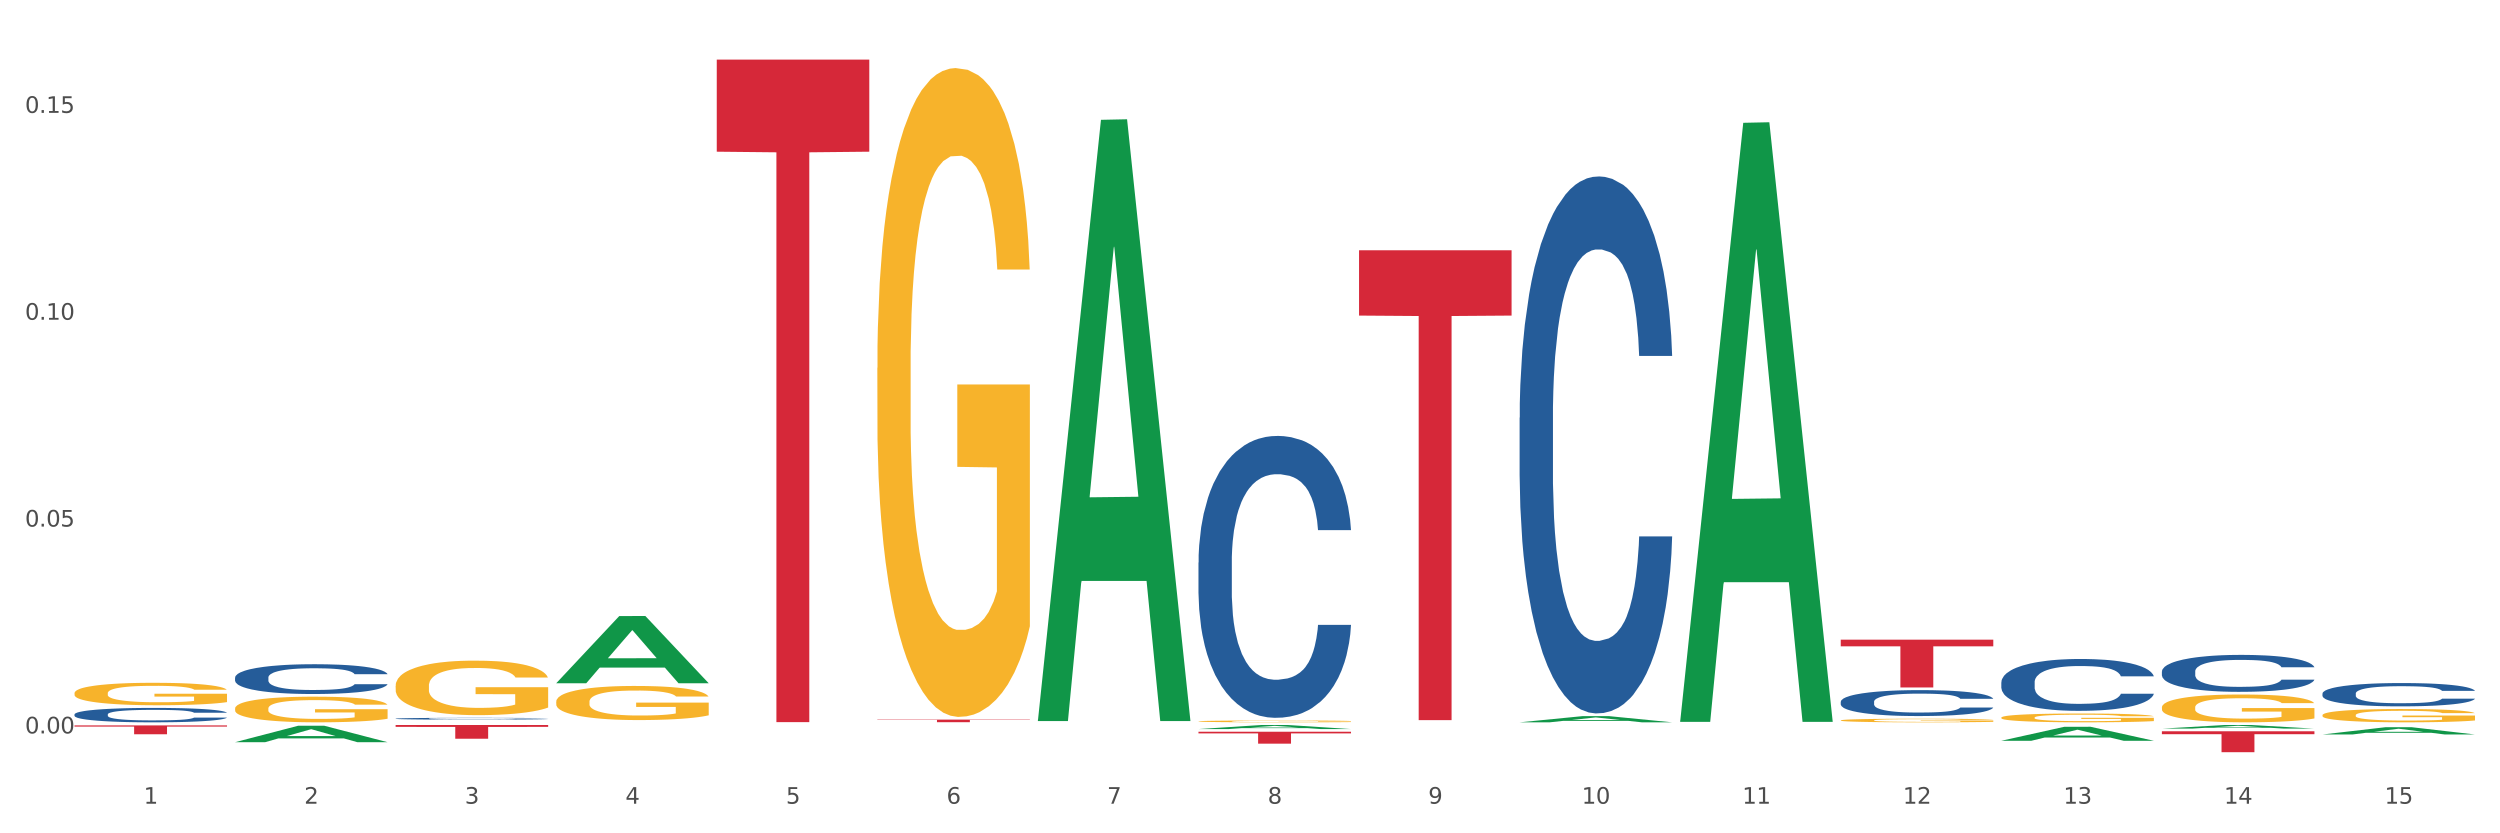 <?xml version="1.0" encoding="utf-8" standalone="no"?>
<!DOCTYPE svg PUBLIC "-//W3C//DTD SVG 1.1//EN"
  "http://www.w3.org/Graphics/SVG/1.1/DTD/svg11.dtd">
<svg xmlns:xlink="http://www.w3.org/1999/xlink" width="1080pt" height="360pt" viewBox="0 0 1080 360" xmlns="http://www.w3.org/2000/svg" version="1.1">
 <rect x="0" y="0" width="1080" height="360" fill="#333333" stroke="none"/>
 <defs>
  <style type="text/css">*{stroke-linejoin: round; stroke-linecap: butt}</style>
 </defs>
 <g id="figure_1">
  <g id="patch_1">
   <path d="M 0 360 
L 1080 360 
L 1080 0 
L 0 0 
z
" style="fill: #ffffff; stroke: #ffffff; stroke-linejoin: miter"/>
  </g>
  <g id="axes_1">
   <g id="matplotlib.axis_1">
    <g id="xtick_1">
     <g id="text_1">
      <!-- 1 -->
      <g style="fill: #4d4d4d" transform="translate(62.07 347.204) scale(0.096 -0.096)">
       <defs>
        <path id="DejaVuSans-31" d="M 794 531 
L 1825 531 
L 1825 4091 
L 703 3866 
L 703 4441 
L 1819 4666 
L 2450 4666 
L 2450 531 
L 3481 531 
L 3481 0 
L 794 0 
L 794 531 
z
" transform="scale(0.016)"/>
       </defs>
       <use xlink:href="#DejaVuSans-31"/>
      </g>
     </g>
    </g>
    <g id="xtick_2">
     <g id="text_2">
      <!-- 2 -->
      <g style="fill: #4d4d4d" transform="translate(131.436 347.204) scale(0.096 -0.096)">
       <defs>
        <path id="DejaVuSans-32" d="M 1228 531 
L 3431 531 
L 3431 0 
L 469 0 
L 469 531 
Q 828 903 1448 1529 
Q 2069 2156 2228 2338 
Q 2531 2678 2651 2914 
Q 2772 3150 2772 3378 
Q 2772 3750 2511 3984 
Q 2250 4219 1831 4219 
Q 1534 4219 1204 4116 
Q 875 4013 500 3803 
L 500 4441 
Q 881 4594 1212 4672 
Q 1544 4750 1819 4750 
Q 2544 4750 2975 4387 
Q 3406 4025 3406 3419 
Q 3406 3131 3298 2873 
Q 3191 2616 2906 2266 
Q 2828 2175 2409 1742 
Q 1991 1309 1228 531 
z
" transform="scale(0.016)"/>
       </defs>
       <use xlink:href="#DejaVuSans-32"/>
      </g>
     </g>
    </g>
    <g id="xtick_3">
     <g id="text_3">
      <!-- 3 -->
      <g style="fill: #4d4d4d" transform="translate(200.802 347.204) scale(0.096 -0.096)">
       <defs>
        <path id="DejaVuSans-33" d="M 2597 2516 
Q 3050 2419 3304 2112 
Q 3559 1806 3559 1356 
Q 3559 666 3084 287 
Q 2609 -91 1734 -91 
Q 1441 -91 1130 -33 
Q 819 25 488 141 
L 488 750 
Q 750 597 1062 519 
Q 1375 441 1716 441 
Q 2309 441 2620 675 
Q 2931 909 2931 1356 
Q 2931 1769 2642 2001 
Q 2353 2234 1838 2234 
L 1294 2234 
L 1294 2753 
L 1863 2753 
Q 2328 2753 2575 2939 
Q 2822 3125 2822 3475 
Q 2822 3834 2567 4026 
Q 2313 4219 1838 4219 
Q 1578 4219 1281 4162 
Q 984 4106 628 3988 
L 628 4550 
Q 988 4650 1302 4700 
Q 1616 4750 1894 4750 
Q 2613 4750 3031 4423 
Q 3450 4097 3450 3541 
Q 3450 3153 3228 2886 
Q 3006 2619 2597 2516 
z
" transform="scale(0.016)"/>
       </defs>
       <use xlink:href="#DejaVuSans-33"/>
      </g>
     </g>
    </g>
    <g id="xtick_4">
     <g id="text_4">
      <!-- 4 -->
      <g style="fill: #4d4d4d" transform="translate(270.169 347.204) scale(0.096 -0.096)">
       <defs>
        <path id="DejaVuSans-34" d="M 2419 4116 
L 825 1625 
L 2419 1625 
L 2419 4116 
z
M 2253 4666 
L 3047 4666 
L 3047 1625 
L 3713 1625 
L 3713 1100 
L 3047 1100 
L 3047 0 
L 2419 0 
L 2419 1100 
L 313 1100 
L 313 1709 
L 2253 4666 
z
" transform="scale(0.016)"/>
       </defs>
       <use xlink:href="#DejaVuSans-34"/>
      </g>
     </g>
    </g>
    <g id="xtick_5">
     <g id="text_5">
      <!-- 5 -->
      <g style="fill: #4d4d4d" transform="translate(339.535 347.204) scale(0.096 -0.096)">
       <defs>
        <path id="DejaVuSans-35" d="M 691 4666 
L 3169 4666 
L 3169 4134 
L 1269 4134 
L 1269 2991 
Q 1406 3038 1543 3061 
Q 1681 3084 1819 3084 
Q 2600 3084 3056 2656 
Q 3513 2228 3513 1497 
Q 3513 744 3044 326 
Q 2575 -91 1722 -91 
Q 1428 -91 1123 -41 
Q 819 9 494 109 
L 494 744 
Q 775 591 1075 516 
Q 1375 441 1709 441 
Q 2250 441 2565 725 
Q 2881 1009 2881 1497 
Q 2881 1984 2565 2268 
Q 2250 2553 1709 2553 
Q 1456 2553 1204 2497 
Q 953 2441 691 2322 
L 691 4666 
z
" transform="scale(0.016)"/>
       </defs>
       <use xlink:href="#DejaVuSans-35"/>
      </g>
     </g>
    </g>
    <g id="xtick_6">
     <g id="text_6">
      <!-- 6 -->
      <g style="fill: #4d4d4d" transform="translate(408.901 347.204) scale(0.096 -0.096)">
       <defs>
        <path id="DejaVuSans-36" d="M 2113 2584 
Q 1688 2584 1439 2293 
Q 1191 2003 1191 1497 
Q 1191 994 1439 701 
Q 1688 409 2113 409 
Q 2538 409 2786 701 
Q 3034 994 3034 1497 
Q 3034 2003 2786 2293 
Q 2538 2584 2113 2584 
z
M 3366 4563 
L 3366 3988 
Q 3128 4100 2886 4159 
Q 2644 4219 2406 4219 
Q 1781 4219 1451 3797 
Q 1122 3375 1075 2522 
Q 1259 2794 1537 2939 
Q 1816 3084 2150 3084 
Q 2853 3084 3261 2657 
Q 3669 2231 3669 1497 
Q 3669 778 3244 343 
Q 2819 -91 2113 -91 
Q 1303 -91 875 529 
Q 447 1150 447 2328 
Q 447 3434 972 4092 
Q 1497 4750 2381 4750 
Q 2619 4750 2861 4703 
Q 3103 4656 3366 4563 
z
" transform="scale(0.016)"/>
       </defs>
       <use xlink:href="#DejaVuSans-36"/>
      </g>
     </g>
    </g>
    <g id="xtick_7">
     <g id="text_7">
      <!-- 7 -->
      <g style="fill: #4d4d4d" transform="translate(478.267 347.204) scale(0.096 -0.096)">
       <defs>
        <path id="DejaVuSans-37" d="M 525 4666 
L 3525 4666 
L 3525 4397 
L 1831 0 
L 1172 0 
L 2766 4134 
L 525 4134 
L 525 4666 
z
" transform="scale(0.016)"/>
       </defs>
       <use xlink:href="#DejaVuSans-37"/>
      </g>
     </g>
    </g>
    <g id="xtick_8">
     <g id="text_8">
      <!-- 8 -->
      <g style="fill: #4d4d4d" transform="translate(547.634 347.204) scale(0.096 -0.096)">
       <defs>
        <path id="DejaVuSans-38" d="M 2034 2216 
Q 1584 2216 1326 1975 
Q 1069 1734 1069 1313 
Q 1069 891 1326 650 
Q 1584 409 2034 409 
Q 2484 409 2743 651 
Q 3003 894 3003 1313 
Q 3003 1734 2745 1975 
Q 2488 2216 2034 2216 
z
M 1403 2484 
Q 997 2584 770 2862 
Q 544 3141 544 3541 
Q 544 4100 942 4425 
Q 1341 4750 2034 4750 
Q 2731 4750 3128 4425 
Q 3525 4100 3525 3541 
Q 3525 3141 3298 2862 
Q 3072 2584 2669 2484 
Q 3125 2378 3379 2068 
Q 3634 1759 3634 1313 
Q 3634 634 3220 271 
Q 2806 -91 2034 -91 
Q 1263 -91 848 271 
Q 434 634 434 1313 
Q 434 1759 690 2068 
Q 947 2378 1403 2484 
z
M 1172 3481 
Q 1172 3119 1398 2916 
Q 1625 2713 2034 2713 
Q 2441 2713 2670 2916 
Q 2900 3119 2900 3481 
Q 2900 3844 2670 4047 
Q 2441 4250 2034 4250 
Q 1625 4250 1398 4047 
Q 1172 3844 1172 3481 
z
" transform="scale(0.016)"/>
       </defs>
       <use xlink:href="#DejaVuSans-38"/>
      </g>
     </g>
    </g>
    <g id="xtick_9">
     <g id="text_9">
      <!-- 9 -->
      <g style="fill: #4d4d4d" transform="translate(617 347.204) scale(0.096 -0.096)">
       <defs>
        <path id="DejaVuSans-39" d="M 703 97 
L 703 672 
Q 941 559 1184 500 
Q 1428 441 1663 441 
Q 2288 441 2617 861 
Q 2947 1281 2994 2138 
Q 2813 1869 2534 1725 
Q 2256 1581 1919 1581 
Q 1219 1581 811 2004 
Q 403 2428 403 3163 
Q 403 3881 828 4315 
Q 1253 4750 1959 4750 
Q 2769 4750 3195 4129 
Q 3622 3509 3622 2328 
Q 3622 1225 3098 567 
Q 2575 -91 1691 -91 
Q 1453 -91 1209 -44 
Q 966 3 703 97 
z
M 1959 2075 
Q 2384 2075 2632 2365 
Q 2881 2656 2881 3163 
Q 2881 3666 2632 3958 
Q 2384 4250 1959 4250 
Q 1534 4250 1286 3958 
Q 1038 3666 1038 3163 
Q 1038 2656 1286 2365 
Q 1534 2075 1959 2075 
z
" transform="scale(0.016)"/>
       </defs>
       <use xlink:href="#DejaVuSans-39"/>
      </g>
     </g>
    </g>
    <g id="xtick_10">
     <g id="text_10">
      <!-- 10 -->
      <g style="fill: #4d4d4d" transform="translate(683.312 347.204) scale(0.096 -0.096)">
       <defs>
        <path id="DejaVuSans-30" d="M 2034 4250 
Q 1547 4250 1301 3770 
Q 1056 3291 1056 2328 
Q 1056 1369 1301 889 
Q 1547 409 2034 409 
Q 2525 409 2770 889 
Q 3016 1369 3016 2328 
Q 3016 3291 2770 3770 
Q 2525 4250 2034 4250 
z
M 2034 4750 
Q 2819 4750 3233 4129 
Q 3647 3509 3647 2328 
Q 3647 1150 3233 529 
Q 2819 -91 2034 -91 
Q 1250 -91 836 529 
Q 422 1150 422 2328 
Q 422 3509 836 4129 
Q 1250 4750 2034 4750 
z
" transform="scale(0.016)"/>
       </defs>
       <use xlink:href="#DejaVuSans-31"/>
       <use xlink:href="#DejaVuSans-30" transform="translate(63.623 0)"/>
      </g>
     </g>
    </g>
    <g id="xtick_11">
     <g id="text_11">
      <!-- 11 -->
      <g style="fill: #4d4d4d" transform="translate(752.678 347.204) scale(0.096 -0.096)">
       <use xlink:href="#DejaVuSans-31"/>
       <use xlink:href="#DejaVuSans-31" transform="translate(63.623 0)"/>
      </g>
     </g>
    </g>
    <g id="xtick_12">
     <g id="text_12">
      <!-- 12 -->
      <g style="fill: #4d4d4d" transform="translate(822.044 347.204) scale(0.096 -0.096)">
       <use xlink:href="#DejaVuSans-31"/>
       <use xlink:href="#DejaVuSans-32" transform="translate(63.623 0)"/>
      </g>
     </g>
    </g>
    <g id="xtick_13">
     <g id="text_13">
      <!-- 13 -->
      <g style="fill: #4d4d4d" transform="translate(891.411 347.204) scale(0.096 -0.096)">
       <use xlink:href="#DejaVuSans-31"/>
       <use xlink:href="#DejaVuSans-33" transform="translate(63.623 0)"/>
      </g>
     </g>
    </g>
    <g id="xtick_14">
     <g id="text_14">
      <!-- 14 -->
      <g style="fill: #4d4d4d" transform="translate(960.777 347.204) scale(0.096 -0.096)">
       <use xlink:href="#DejaVuSans-31"/>
       <use xlink:href="#DejaVuSans-34" transform="translate(63.623 0)"/>
      </g>
     </g>
    </g>
    <g id="xtick_15">
     <g id="text_15">
      <!-- 15 -->
      <g style="fill: #4d4d4d" transform="translate(1030.143 347.204) scale(0.096 -0.096)">
       <use xlink:href="#DejaVuSans-31"/>
       <use xlink:href="#DejaVuSans-35" transform="translate(63.623 0)"/>
      </g>
     </g>
    </g>
    <g id="xtick_16"/>
    <g id="xtick_17"/>
    <g id="xtick_18"/>
    <g id="xtick_19"/>
    <g id="xtick_20"/>
    <g id="xtick_21"/>
    <g id="xtick_22"/>
    <g id="xtick_23"/>
    <g id="xtick_24"/>
    <g id="xtick_25"/>
    <g id="xtick_26"/>
    <g id="xtick_27"/>
    <g id="xtick_28"/>
    <g id="xtick_29"/>
   </g>
   <g id="matplotlib.axis_2">
    <g id="ytick_1">
     <g id="text_16">
      <!-- 0.00 -->
      <g style="fill: #4d4d4d" transform="translate(10.8 316.843) scale(0.096 -0.096)">
       <defs>
        <path id="DejaVuSans-2e" d="M 684 794 
L 1344 794 
L 1344 0 
L 684 0 
L 684 794 
z
" transform="scale(0.016)"/>
       </defs>
       <use xlink:href="#DejaVuSans-30"/>
       <use xlink:href="#DejaVuSans-2e" transform="translate(63.623 0)"/>
       <use xlink:href="#DejaVuSans-30" transform="translate(95.41 0)"/>
       <use xlink:href="#DejaVuSans-30" transform="translate(159.033 0)"/>
      </g>
     </g>
    </g>
    <g id="ytick_2">
     <g id="text_17">
      <!-- 0.05 -->
      <g style="fill: #4d4d4d" transform="translate(10.8 227.484) scale(0.096 -0.096)">
       <use xlink:href="#DejaVuSans-30"/>
       <use xlink:href="#DejaVuSans-2e" transform="translate(63.623 0)"/>
       <use xlink:href="#DejaVuSans-30" transform="translate(95.41 0)"/>
       <use xlink:href="#DejaVuSans-35" transform="translate(159.033 0)"/>
      </g>
     </g>
    </g>
    <g id="ytick_3">
     <g id="text_18">
      <!-- 0.10 -->
      <g style="fill: #4d4d4d" transform="translate(10.8 138.125) scale(0.096 -0.096)">
       <use xlink:href="#DejaVuSans-30"/>
       <use xlink:href="#DejaVuSans-2e" transform="translate(63.623 0)"/>
       <use xlink:href="#DejaVuSans-31" transform="translate(95.41 0)"/>
       <use xlink:href="#DejaVuSans-30" transform="translate(159.033 0)"/>
      </g>
     </g>
    </g>
    <g id="ytick_4">
     <g id="text_19">
      <!-- 0.15 -->
      <g style="fill: #4d4d4d" transform="translate(10.8 48.766) scale(0.096 -0.096)">
       <use xlink:href="#DejaVuSans-30"/>
       <use xlink:href="#DejaVuSans-2e" transform="translate(63.623 0)"/>
       <use xlink:href="#DejaVuSans-31" transform="translate(95.41 0)"/>
       <use xlink:href="#DejaVuSans-35" transform="translate(159.033 0)"/>
      </g>
     </g>
    </g>
    <g id="ytick_5"/>
    <g id="ytick_6"/>
    <g id="ytick_7"/>
   </g>
   <g id="PolyCollection_1">
    <path d="M 517.739 316.107 
L 583.636 316.107 
L 583.636 316.822 
L 557.715 316.827 
L 557.715 321.255 
L 543.504 321.255 
L 543.504 316.827 
L 517.739 316.822 
L 517.739 316.111 
L 517.739 316.107 
z
" clip-path="url(#p6726216856)" style="fill: #d62839"/>
    <path d="M 933.936 314.766 
L 934.004 314.765 
L 961.178 313.197 
L 972.456 313.195 
L 999.834 314.769 
L 986.79 314.769 
L 980.88 314.403 
L 952.822 314.403 
L 952.618 314.409 
L 946.912 314.769 
L 933.936 314.769 
L 933.936 314.766 
L 956.355 314.184 
L 977.347 314.183 
L 966.953 313.531 
L 966.817 313.528 
L 966.681 313.532 
L 956.287 314.183 
L 956.355 314.184 
L 933.936 314.766 
z
" clip-path="url(#p6726216856)" style="fill: #109648"/>
    <path d="M 864.57 320.003 
L 864.638 319.997 
L 891.812 313.968 
L 903.089 313.962 
L 930.468 320.014 
L 917.424 320.014 
L 911.513 318.605 
L 883.456 318.605 
L 883.252 318.628 
L 877.545 320.014 
L 864.57 320.014 
L 864.57 320.003 
L 886.989 317.764 
L 907.981 317.758 
L 897.587 315.252 
L 897.451 315.241 
L 897.315 315.258 
L 886.921 317.758 
L 886.989 317.764 
L 864.57 320.003 
z
" clip-path="url(#p6726216856)" style="fill: #109648"/>
    <path d="M 725.837 311.355 
L 725.905 311.111 
L 753.08 53.052 
L 764.357 52.809 
L 791.735 311.841 
L 778.691 311.841 
L 772.781 251.522 
L 744.723 251.522 
L 744.52 252.495 
L 738.813 311.841 
L 725.837 311.841 
L 725.837 311.355 
L 748.256 215.525 
L 769.248 215.282 
L 758.854 108.02 
L 758.718 107.534 
L 758.582 108.264 
L 748.188 215.282 
L 748.256 215.525 
L 725.837 311.355 
z
" clip-path="url(#p6726216856)" style="fill: #109648"/>
    <path d="M 240.274 295.127 
L 240.342 295.099 
L 267.516 266.14 
L 278.793 266.112 
L 306.172 295.181 
L 293.128 295.181 
L 287.217 288.412 
L 259.16 288.412 
L 258.956 288.521 
L 253.249 295.181 
L 240.274 295.181 
L 240.274 295.127 
L 262.693 284.372 
L 283.685 284.345 
L 273.291 272.308 
L 273.155 272.254 
L 273.019 272.335 
L 262.625 284.345 
L 262.693 284.372 
L 240.274 295.127 
z
" clip-path="url(#p6726216856)" style="fill: #109648"/>
    <path d="M 448.372 311.023 
L 448.44 310.779 
L 475.615 51.764 
L 486.892 51.52 
L 514.27 311.511 
L 501.227 311.511 
L 495.316 250.969 
L 467.259 250.969 
L 467.055 251.945 
L 461.348 311.511 
L 448.372 311.511 
L 448.372 311.023 
L 470.791 214.839 
L 491.783 214.594 
L 481.389 106.936 
L 481.253 106.448 
L 481.117 107.18 
L 470.723 214.594 
L 470.791 214.839 
L 448.372 311.023 
z
" clip-path="url(#p6726216856)" style="fill: #109648"/>
    <path d="M 517.739 314.954 
L 517.806 314.952 
L 544.981 313.197 
L 556.258 313.195 
L 583.636 314.957 
L 570.593 314.957 
L 564.682 314.547 
L 536.625 314.547 
L 536.421 314.553 
L 530.714 314.957 
L 517.739 314.957 
L 517.739 314.954 
L 540.157 314.302 
L 561.15 314.3 
L 550.755 313.571 
L 550.62 313.568 
L 550.484 313.573 
L 540.089 314.3 
L 540.157 314.302 
L 517.739 314.954 
z
" clip-path="url(#p6726216856)" style="fill: #109648"/>
    <path d="M 101.541 320.618 
L 101.609 320.612 
L 128.784 313.526 
L 140.061 313.519 
L 167.439 320.632 
L 154.395 320.632 
L 148.485 318.976 
L 120.427 318.976 
L 120.224 319.002 
L 114.517 320.632 
L 101.541 320.632 
L 101.541 320.618 
L 123.96 317.987 
L 144.952 317.98 
L 134.558 315.035 
L 134.422 315.022 
L 134.286 315.042 
L 123.892 317.98 
L 123.96 317.987 
L 101.541 320.618 
z
" clip-path="url(#p6726216856)" style="fill: #109648"/>
    <path d="M 1003.302 317.291 
L 1003.37 317.288 
L 1030.544 314.154 
L 1041.822 314.151 
L 1069.2 317.296 
L 1056.156 317.296 
L 1050.246 316.564 
L 1022.188 316.564 
L 1021.984 316.576 
L 1016.278 317.296 
L 1003.302 317.296 
L 1003.302 317.291 
L 1025.721 316.127 
L 1046.713 316.124 
L 1036.319 314.821 
L 1036.183 314.815 
L 1036.047 314.824 
L 1025.653 316.124 
L 1025.721 316.127 
L 1003.302 317.291 
z
" clip-path="url(#p6726216856)" style="fill: #109648"/>
    <path d="M 933.936 315.919 
L 999.834 315.919 
L 999.834 317.174 
L 973.912 317.182 
L 973.912 324.95 
L 959.702 324.95 
L 959.702 317.182 
L 933.936 317.174 
L 933.936 315.927 
L 933.936 315.919 
z
" clip-path="url(#p6726216856)" style="fill: #d62839"/>
    <path d="M 795.203 276.341 
L 861.101 276.341 
L 861.101 279.209 
L 835.179 279.228 
L 835.179 296.978 
L 820.969 296.978 
L 820.969 279.228 
L 795.203 279.209 
L 795.203 276.36 
L 795.203 276.341 
z
" clip-path="url(#p6726216856)" style="fill: #d62839"/>
    <path d="M 587.105 108.125 
L 653.003 108.125 
L 653.003 136.33 
L 627.081 136.521 
L 627.081 311.091 
L 612.871 311.091 
L 612.871 136.521 
L 587.105 136.33 
L 587.105 108.315 
L 587.105 108.125 
z
" clip-path="url(#p6726216856)" style="fill: #d62839"/>
    <path d="M 656.471 312.041 
L 656.539 312.038 
L 683.713 309.363 
L 694.991 309.36 
L 722.369 312.046 
L 709.325 312.046 
L 703.415 311.42 
L 675.357 311.42 
L 675.153 311.43 
L 669.447 312.046 
L 656.471 312.046 
L 656.471 312.041 
L 678.89 311.047 
L 699.882 311.045 
L 689.488 309.933 
L 689.352 309.928 
L 689.216 309.935 
L 678.822 311.045 
L 678.89 311.047 
L 656.471 312.041 
z
" clip-path="url(#p6726216856)" style="fill: #109648"/>
    <path d="M 170.907 296.279 
L 170.985 296.257 
L 170.985 295.483 
L 171.141 294.816 
L 171.919 293.203 
L 173.086 291.87 
L 173.942 291.16 
L 174.798 290.579 
L 175.809 289.998 
L 177.054 289.396 
L 179.31 288.514 
L 180.71 288.063 
L 182.422 287.589 
L 185.534 286.901 
L 187.79 286.514 
L 190.124 286.191 
L 193.937 285.804 
L 196.426 285.632 
L 199.072 285.503 
L 202.261 285.417 
L 204.673 285.395 
L 209.964 285.46 
L 214.476 285.654 
L 216.655 285.804 
L 219.456 286.062 
L 220.934 286.234 
L 223.346 286.578 
L 225.835 287.03 
L 227.547 287.417 
L 230.114 288.149 
L 232.059 288.88 
L 233.849 289.783 
L 234.783 290.407 
L 235.483 290.988 
L 236.105 291.654 
L 236.728 292.708 
L 222.723 292.708 
L 222.179 291.956 
L 221.323 291.246 
L 220.078 290.558 
L 218.989 290.127 
L 217.122 289.59 
L 215.41 289.245 
L 213.62 288.987 
L 211.442 288.772 
L 209.73 288.665 
L 207.319 288.579 
L 202.573 288.6 
L 199.383 288.772 
L 197.204 288.987 
L 195.804 289.181 
L 194.559 289.396 
L 193.159 289.697 
L 191.525 290.149 
L 190.358 290.558 
L 189.191 291.074 
L 188.257 291.59 
L 187.401 292.192 
L 186.701 292.837 
L 186.157 293.504 
L 185.69 294.321 
L 185.301 295.677 
L 185.301 298.623 
L 185.456 299.29 
L 185.845 300.172 
L 186.312 300.839 
L 187.09 301.634 
L 187.79 302.172 
L 189.113 302.946 
L 190.591 303.592 
L 191.758 304 
L 192.925 304.344 
L 194.948 304.818 
L 197.204 305.205 
L 199.149 305.441 
L 201.795 305.656 
L 203.584 305.743 
L 205.14 305.786 
L 208.952 305.786 
L 211.675 305.721 
L 214.71 305.57 
L 217.044 305.377 
L 218.989 305.14 
L 221.167 304.753 
L 222.568 304.387 
L 222.568 299.892 
L 205.451 299.871 
L 205.451 296.881 
L 236.805 296.881 
L 236.805 305.656 
L 235.483 306.108 
L 234.004 306.517 
L 232.448 306.882 
L 230.114 307.334 
L 227.314 307.764 
L 224.824 308.065 
L 222.179 308.324 
L 219.067 308.56 
L 215.021 308.775 
L 212.531 308.861 
L 209.419 308.926 
L 205.763 308.947 
L 202.573 308.904 
L 199.461 308.797 
L 196.193 308.603 
L 193.003 308.324 
L 190.591 308.044 
L 188.179 307.7 
L 185.612 307.248 
L 183.589 306.818 
L 182.033 306.431 
L 180.321 305.936 
L 178.454 305.291 
L 177.054 304.71 
L 175.809 304.108 
L 174.486 303.334 
L 173.553 302.667 
L 172.619 301.828 
L 172.074 301.204 
L 171.452 300.236 
L 170.985 298.881 
L 170.907 296.279 
z
" clip-path="url(#p6726216856)" style="fill: #f7b32b"/>
    <path d="M 101.541 306.084 
L 101.619 306.074 
L 101.619 305.709 
L 101.775 305.396 
L 102.553 304.636 
L 103.72 304.009 
L 104.575 303.675 
L 105.431 303.402 
L 106.443 303.128 
L 107.688 302.845 
L 109.944 302.43 
L 111.344 302.217 
L 113.056 301.995 
L 116.168 301.671 
L 118.424 301.489 
L 120.758 301.337 
L 124.57 301.155 
L 127.06 301.074 
L 129.705 301.013 
L 132.895 300.972 
L 135.307 300.962 
L 140.598 300.993 
L 145.11 301.084 
L 147.289 301.155 
L 150.089 301.276 
L 151.568 301.357 
L 153.979 301.519 
L 156.469 301.731 
L 158.181 301.914 
L 160.748 302.258 
L 162.693 302.602 
L 164.483 303.027 
L 165.416 303.321 
L 166.117 303.594 
L 166.739 303.908 
L 167.361 304.404 
L 153.357 304.404 
L 152.812 304.049 
L 151.957 303.715 
L 150.712 303.391 
L 149.623 303.189 
L 147.755 302.936 
L 146.044 302.774 
L 144.254 302.653 
L 142.076 302.551 
L 140.364 302.501 
L 137.952 302.46 
L 133.206 302.47 
L 130.017 302.551 
L 127.838 302.653 
L 126.438 302.744 
L 125.193 302.845 
L 123.792 302.987 
L 122.159 303.199 
L 120.992 303.391 
L 119.825 303.634 
L 118.891 303.877 
L 118.035 304.161 
L 117.335 304.464 
L 116.79 304.778 
L 116.324 305.163 
L 115.935 305.8 
L 115.935 307.187 
L 116.09 307.501 
L 116.479 307.916 
L 116.946 308.23 
L 117.724 308.604 
L 118.424 308.857 
L 119.747 309.222 
L 121.225 309.525 
L 122.392 309.718 
L 123.559 309.88 
L 125.582 310.102 
L 127.838 310.284 
L 129.783 310.396 
L 132.428 310.497 
L 134.218 310.538 
L 135.774 310.558 
L 139.586 310.558 
L 142.309 310.527 
L 145.343 310.457 
L 147.678 310.365 
L 149.623 310.254 
L 151.801 310.072 
L 153.201 309.9 
L 153.201 307.784 
L 136.085 307.774 
L 136.085 306.367 
L 167.439 306.367 
L 167.439 310.497 
L 166.117 310.71 
L 164.638 310.902 
L 163.082 311.074 
L 160.748 311.287 
L 157.947 311.489 
L 155.458 311.631 
L 152.812 311.752 
L 149.7 311.863 
L 145.655 311.965 
L 143.165 312.005 
L 140.053 312.036 
L 136.396 312.046 
L 133.206 312.025 
L 130.094 311.975 
L 126.827 311.884 
L 123.637 311.752 
L 121.225 311.621 
L 118.813 311.459 
L 116.246 311.246 
L 114.223 311.044 
L 112.667 310.861 
L 110.955 310.629 
L 109.088 310.325 
L 107.688 310.052 
L 106.443 309.768 
L 105.12 309.404 
L 104.186 309.09 
L 103.253 308.695 
L 102.708 308.402 
L 102.086 307.946 
L 101.619 307.309 
L 101.541 306.084 
z
" clip-path="url(#p6726216856)" style="fill: #f7b32b"/>
    <path d="M 32.175 299.45 
L 32.253 299.441 
L 32.253 299.122 
L 32.408 298.847 
L 33.186 298.183 
L 34.353 297.634 
L 35.209 297.342 
L 36.065 297.103 
L 37.076 296.863 
L 38.321 296.615 
L 40.578 296.252 
L 41.978 296.066 
L 43.69 295.871 
L 46.802 295.588 
L 49.058 295.429 
L 51.392 295.296 
L 55.204 295.136 
L 57.694 295.065 
L 60.339 295.012 
L 63.529 294.977 
L 65.941 294.968 
L 71.231 294.995 
L 75.744 295.074 
L 77.922 295.136 
L 80.723 295.243 
L 82.201 295.313 
L 84.613 295.455 
L 87.103 295.641 
L 88.815 295.801 
L 91.382 296.102 
L 93.327 296.403 
L 95.116 296.775 
L 96.05 297.032 
L 96.75 297.271 
L 97.373 297.545 
L 97.995 297.979 
L 83.991 297.979 
L 83.446 297.669 
L 82.59 297.377 
L 81.346 297.094 
L 80.256 296.917 
L 78.389 296.695 
L 76.677 296.553 
L 74.888 296.447 
L 72.71 296.359 
L 70.998 296.314 
L 68.586 296.279 
L 63.84 296.288 
L 60.65 296.359 
L 58.472 296.447 
L 57.071 296.527 
L 55.827 296.615 
L 54.426 296.739 
L 52.792 296.925 
L 51.625 297.094 
L 50.458 297.306 
L 49.525 297.519 
L 48.669 297.767 
L 47.969 298.033 
L 47.424 298.307 
L 46.957 298.644 
L 46.568 299.202 
L 46.568 300.415 
L 46.724 300.69 
L 47.113 301.053 
L 47.58 301.327 
L 48.358 301.655 
L 49.058 301.876 
L 50.381 302.195 
L 51.859 302.461 
L 53.026 302.629 
L 54.193 302.771 
L 56.216 302.966 
L 58.472 303.125 
L 60.417 303.223 
L 63.062 303.311 
L 64.852 303.347 
L 66.408 303.364 
L 70.22 303.364 
L 72.943 303.338 
L 75.977 303.276 
L 78.311 303.196 
L 80.256 303.099 
L 82.435 302.939 
L 83.835 302.789 
L 83.835 300.938 
L 66.719 300.929 
L 66.719 299.698 
L 98.073 299.698 
L 98.073 303.311 
L 96.75 303.497 
L 95.272 303.666 
L 93.716 303.816 
L 91.382 304.002 
L 88.581 304.179 
L 86.091 304.303 
L 83.446 304.41 
L 80.334 304.507 
L 76.288 304.596 
L 73.799 304.631 
L 70.687 304.658 
L 67.03 304.666 
L 63.84 304.649 
L 60.728 304.604 
L 57.461 304.525 
L 54.271 304.41 
L 51.859 304.294 
L 49.447 304.153 
L 46.879 303.967 
L 44.857 303.79 
L 43.301 303.63 
L 41.589 303.426 
L 39.722 303.161 
L 38.321 302.922 
L 37.076 302.674 
L 35.754 302.355 
L 34.82 302.08 
L 33.887 301.735 
L 33.342 301.478 
L 32.72 301.079 
L 32.253 300.521 
L 32.175 299.45 
z
" clip-path="url(#p6726216856)" style="fill: #f7b32b"/>
    <path d="M 864.57 309.999 
L 864.647 309.995 
L 864.647 309.87 
L 864.803 309.763 
L 865.581 309.502 
L 866.748 309.287 
L 867.604 309.172 
L 868.46 309.078 
L 869.471 308.984 
L 870.716 308.887 
L 872.972 308.744 
L 874.373 308.672 
L 876.084 308.595 
L 879.196 308.484 
L 881.453 308.421 
L 883.787 308.369 
L 887.599 308.307 
L 890.089 308.279 
L 892.734 308.258 
L 895.924 308.244 
L 898.336 308.241 
L 903.626 308.251 
L 908.139 308.282 
L 910.317 308.307 
L 913.118 308.348 
L 914.596 308.376 
L 917.008 308.432 
L 919.498 308.505 
L 921.209 308.567 
L 923.777 308.685 
L 925.722 308.804 
L 927.511 308.95 
L 928.445 309.05 
L 929.145 309.144 
L 929.767 309.252 
L 930.39 309.422 
L 916.385 309.422 
L 915.841 309.3 
L 914.985 309.186 
L 913.74 309.075 
L 912.651 309.005 
L 910.784 308.918 
L 909.072 308.863 
L 907.283 308.821 
L 905.104 308.786 
L 903.393 308.769 
L 900.981 308.755 
L 896.235 308.758 
L 893.045 308.786 
L 890.867 308.821 
L 889.466 308.852 
L 888.221 308.887 
L 886.821 308.936 
L 885.187 309.009 
L 884.02 309.075 
L 882.853 309.158 
L 881.919 309.241 
L 881.064 309.339 
L 880.363 309.443 
L 879.819 309.551 
L 879.352 309.683 
L 878.963 309.902 
L 878.963 310.378 
L 879.119 310.485 
L 879.508 310.628 
L 879.974 310.736 
L 880.752 310.864 
L 881.453 310.951 
L 882.775 311.076 
L 884.253 311.18 
L 885.42 311.246 
L 886.587 311.302 
L 888.61 311.378 
L 890.867 311.441 
L 892.812 311.479 
L 895.457 311.514 
L 897.246 311.528 
L 898.802 311.535 
L 902.615 311.535 
L 905.338 311.524 
L 908.372 311.5 
L 910.706 311.469 
L 912.651 311.431 
L 914.829 311.368 
L 916.23 311.309 
L 916.23 310.583 
L 899.114 310.579 
L 899.114 310.096 
L 930.468 310.096 
L 930.468 311.514 
L 929.145 311.587 
L 927.667 311.653 
L 926.111 311.712 
L 923.777 311.785 
L 920.976 311.855 
L 918.486 311.903 
L 915.841 311.945 
L 912.729 311.983 
L 908.683 312.018 
L 906.193 312.032 
L 903.081 312.042 
L 899.425 312.046 
L 896.235 312.039 
L 893.123 312.021 
L 889.855 311.99 
L 886.665 311.945 
L 884.253 311.9 
L 881.842 311.844 
L 879.274 311.771 
L 877.251 311.702 
L 875.695 311.639 
L 873.984 311.559 
L 872.116 311.455 
L 870.716 311.361 
L 869.471 311.264 
L 868.149 311.139 
L 867.215 311.031 
L 866.281 310.895 
L 865.737 310.795 
L 865.114 310.638 
L 864.647 310.419 
L 864.57 309.999 
z
" clip-path="url(#p6726216856)" style="fill: #f7b32b"/>
    <path d="M 795.203 311.206 
L 795.281 311.204 
L 795.281 311.153 
L 795.437 311.109 
L 796.215 311.002 
L 797.382 310.913 
L 798.238 310.866 
L 799.094 310.828 
L 800.105 310.789 
L 801.35 310.749 
L 803.606 310.691 
L 805.006 310.661 
L 806.718 310.629 
L 809.83 310.584 
L 812.086 310.558 
L 814.42 310.537 
L 818.233 310.511 
L 820.722 310.5 
L 823.368 310.491 
L 826.557 310.485 
L 828.969 310.484 
L 834.26 310.488 
L 838.772 310.501 
L 840.951 310.511 
L 843.752 310.528 
L 845.23 310.54 
L 847.642 310.562 
L 850.131 310.592 
L 851.843 310.618 
L 854.41 310.667 
L 856.355 310.715 
L 858.145 310.775 
L 859.078 310.816 
L 859.779 310.855 
L 860.401 310.899 
L 861.024 310.969 
L 847.019 310.969 
L 846.475 310.919 
L 845.619 310.872 
L 844.374 310.826 
L 843.285 310.798 
L 841.418 310.762 
L 839.706 310.739 
L 837.916 310.722 
L 835.738 310.708 
L 834.026 310.701 
L 831.615 310.695 
L 826.869 310.696 
L 823.679 310.708 
L 821.5 310.722 
L 820.1 310.735 
L 818.855 310.749 
L 817.455 310.769 
L 815.821 310.799 
L 814.654 310.826 
L 813.487 310.86 
L 812.553 310.895 
L 811.697 310.935 
L 810.997 310.977 
L 810.453 311.022 
L 809.986 311.076 
L 809.597 311.166 
L 809.597 311.361 
L 809.752 311.405 
L 810.141 311.464 
L 810.608 311.508 
L 811.386 311.561 
L 812.086 311.596 
L 813.409 311.648 
L 814.887 311.691 
L 816.054 311.718 
L 817.221 311.74 
L 819.244 311.772 
L 821.5 311.798 
L 823.445 311.813 
L 826.091 311.827 
L 827.88 311.833 
L 829.436 311.836 
L 833.248 311.836 
L 835.971 311.832 
L 839.006 311.822 
L 841.34 311.809 
L 843.285 311.793 
L 845.463 311.768 
L 846.864 311.743 
L 846.864 311.445 
L 829.747 311.444 
L 829.747 311.246 
L 861.101 311.246 
L 861.101 311.827 
L 859.779 311.857 
L 858.3 311.885 
L 856.744 311.909 
L 854.41 311.939 
L 851.61 311.967 
L 849.12 311.987 
L 846.475 312.004 
L 843.363 312.02 
L 839.317 312.034 
L 836.827 312.04 
L 833.715 312.044 
L 830.059 312.046 
L 826.869 312.043 
L 823.757 312.036 
L 820.489 312.023 
L 817.299 312.004 
L 814.887 311.986 
L 812.475 311.963 
L 809.908 311.933 
L 807.885 311.904 
L 806.329 311.879 
L 804.617 311.846 
L 802.75 311.803 
L 801.35 311.765 
L 800.105 311.725 
L 798.782 311.673 
L 797.849 311.629 
L 796.915 311.574 
L 796.37 311.532 
L 795.748 311.468 
L 795.281 311.378 
L 795.203 311.206 
z
" clip-path="url(#p6726216856)" style="fill: #f7b32b"/>
    <path d="M 517.739 311.617 
L 517.816 311.617 
L 517.816 311.59 
L 517.972 311.568 
L 518.75 311.513 
L 519.917 311.468 
L 520.773 311.444 
L 521.629 311.425 
L 522.64 311.405 
L 523.885 311.385 
L 526.141 311.355 
L 527.542 311.34 
L 529.253 311.324 
L 532.365 311.3 
L 534.621 311.287 
L 536.956 311.276 
L 540.768 311.263 
L 543.257 311.257 
L 545.903 311.253 
L 549.093 311.25 
L 551.504 311.249 
L 556.795 311.252 
L 561.307 311.258 
L 563.486 311.263 
L 566.287 311.272 
L 567.765 311.278 
L 570.177 311.289 
L 572.666 311.305 
L 574.378 311.318 
L 576.946 311.342 
L 578.891 311.367 
L 580.68 311.398 
L 581.614 311.419 
L 582.314 311.438 
L 582.936 311.461 
L 583.559 311.497 
L 569.554 311.497 
L 569.01 311.471 
L 568.154 311.447 
L 566.909 311.424 
L 565.82 311.409 
L 563.953 311.391 
L 562.241 311.38 
L 560.452 311.371 
L 558.273 311.364 
L 556.562 311.36 
L 554.15 311.357 
L 549.404 311.358 
L 546.214 311.364 
L 544.035 311.371 
L 542.635 311.377 
L 541.39 311.385 
L 539.99 311.395 
L 538.356 311.41 
L 537.189 311.424 
L 536.022 311.441 
L 535.088 311.459 
L 534.232 311.479 
L 533.532 311.501 
L 532.988 311.524 
L 532.521 311.551 
L 532.132 311.597 
L 532.132 311.697 
L 532.287 311.719 
L 532.676 311.749 
L 533.143 311.772 
L 533.921 311.798 
L 534.621 311.817 
L 535.944 311.843 
L 537.422 311.865 
L 538.589 311.878 
L 539.756 311.89 
L 541.779 311.906 
L 544.035 311.919 
L 545.981 311.927 
L 548.626 311.934 
L 550.415 311.937 
L 551.971 311.939 
L 555.784 311.939 
L 558.507 311.937 
L 561.541 311.932 
L 563.875 311.925 
L 565.82 311.917 
L 567.998 311.904 
L 569.399 311.892 
L 569.399 311.74 
L 552.282 311.739 
L 552.282 311.638 
L 583.636 311.638 
L 583.636 311.934 
L 582.314 311.95 
L 580.836 311.964 
L 579.28 311.976 
L 576.946 311.991 
L 574.145 312.006 
L 571.655 312.016 
L 569.01 312.025 
L 565.898 312.033 
L 561.852 312.04 
L 559.362 312.043 
L 556.25 312.045 
L 552.594 312.046 
L 549.404 312.044 
L 546.292 312.041 
L 543.024 312.034 
L 539.834 312.025 
L 537.422 312.015 
L 535.01 312.004 
L 532.443 311.988 
L 530.42 311.974 
L 528.864 311.961 
L 527.153 311.944 
L 525.285 311.922 
L 523.885 311.902 
L 522.64 311.882 
L 521.317 311.856 
L 520.384 311.833 
L 519.45 311.805 
L 518.906 311.784 
L 518.283 311.751 
L 517.816 311.705 
L 517.739 311.617 
z
" clip-path="url(#p6726216856)" style="fill: #f7b32b"/>
    <path d="M 379.006 158.93 
L 379.084 158.674 
L 379.084 149.458 
L 379.24 141.523 
L 380.018 122.323 
L 381.185 106.452 
L 382.04 98.004 
L 382.896 91.092 
L 383.908 84.18 
L 385.152 77.012 
L 387.409 66.517 
L 388.809 61.141 
L 390.521 55.509 
L 393.633 47.317 
L 395.889 42.709 
L 398.223 38.869 
L 402.035 34.262 
L 404.525 32.214 
L 407.17 30.678 
L 410.36 29.654 
L 412.772 29.398 
L 418.062 30.166 
L 422.575 32.47 
L 424.753 34.262 
L 427.554 37.334 
L 429.032 39.381 
L 431.444 43.477 
L 433.934 48.853 
L 435.646 53.461 
L 438.213 62.165 
L 440.158 70.869 
L 441.948 81.62 
L 442.881 89.044 
L 443.581 95.956 
L 444.204 103.892 
L 444.826 116.435 
L 430.822 116.435 
L 430.277 107.476 
L 429.422 99.028 
L 428.177 90.836 
L 427.087 85.716 
L 425.22 79.316 
L 423.509 75.22 
L 421.719 72.149 
L 419.541 69.589 
L 417.829 68.309 
L 415.417 67.285 
L 410.671 67.541 
L 407.481 69.589 
L 405.303 72.149 
L 403.903 74.452 
L 402.658 77.012 
L 401.257 80.596 
L 399.624 85.972 
L 398.456 90.836 
L 397.289 96.98 
L 396.356 103.124 
L 395.5 110.292 
L 394.8 117.971 
L 394.255 125.907 
L 393.788 135.635 
L 393.399 151.762 
L 393.399 186.833 
L 393.555 194.769 
L 393.944 205.265 
L 394.411 213.201 
L 395.189 222.672 
L 395.889 229.072 
L 397.212 238.288 
L 398.69 245.968 
L 399.857 250.832 
L 401.024 254.928 
L 403.047 260.559 
L 405.303 265.167 
L 407.248 267.983 
L 409.893 270.543 
L 411.683 271.567 
L 413.239 272.079 
L 417.051 272.079 
L 419.774 271.311 
L 422.808 269.519 
L 425.142 267.215 
L 427.087 264.399 
L 429.266 259.791 
L 430.666 255.44 
L 430.666 201.937 
L 413.55 201.681 
L 413.55 166.098 
L 444.904 166.098 
L 444.904 270.543 
L 443.581 275.919 
L 442.103 280.783 
L 440.547 285.135 
L 438.213 290.511 
L 435.412 295.63 
L 432.923 299.214 
L 430.277 302.286 
L 427.165 305.102 
L 423.12 307.662 
L 420.63 308.686 
L 417.518 309.454 
L 413.861 309.71 
L 410.671 309.198 
L 407.559 307.918 
L 404.292 305.614 
L 401.102 302.286 
L 398.69 298.958 
L 396.278 294.862 
L 393.711 289.487 
L 391.688 284.367 
L 390.132 279.759 
L 388.42 273.871 
L 386.553 266.191 
L 385.152 259.279 
L 383.908 252.112 
L 382.585 242.896 
L 381.651 234.96 
L 380.718 224.976 
L 380.173 217.553 
L 379.551 206.033 
L 379.084 189.905 
L 379.006 158.93 
z
" clip-path="url(#p6726216856)" style="fill: #f7b32b"/>
    <path d="M 240.274 303.142 
L 240.351 303.129 
L 240.351 302.644 
L 240.507 302.227 
L 241.285 301.217 
L 242.452 300.383 
L 243.308 299.938 
L 244.164 299.575 
L 245.175 299.211 
L 246.42 298.835 
L 248.676 298.283 
L 250.077 298 
L 251.788 297.704 
L 254.9 297.273 
L 257.157 297.031 
L 259.491 296.829 
L 263.303 296.587 
L 265.793 296.479 
L 268.438 296.398 
L 271.628 296.344 
L 274.04 296.331 
L 279.33 296.371 
L 283.843 296.492 
L 286.021 296.587 
L 288.822 296.748 
L 290.3 296.856 
L 292.712 297.071 
L 295.202 297.354 
L 296.913 297.596 
L 299.481 298.054 
L 301.426 298.512 
L 303.215 299.077 
L 304.149 299.467 
L 304.849 299.831 
L 305.471 300.248 
L 306.094 300.908 
L 292.089 300.908 
L 291.545 300.436 
L 290.689 299.992 
L 289.444 299.561 
L 288.355 299.292 
L 286.488 298.956 
L 284.776 298.74 
L 282.987 298.579 
L 280.808 298.444 
L 279.097 298.377 
L 276.685 298.323 
L 271.939 298.337 
L 268.749 298.444 
L 266.571 298.579 
L 265.17 298.7 
L 263.925 298.835 
L 262.525 299.023 
L 260.891 299.306 
L 259.724 299.561 
L 258.557 299.885 
L 257.623 300.208 
L 256.768 300.585 
L 256.067 300.988 
L 255.523 301.406 
L 255.056 301.917 
L 254.667 302.765 
L 254.667 304.609 
L 254.823 305.027 
L 255.212 305.578 
L 255.678 305.996 
L 256.456 306.494 
L 257.157 306.83 
L 258.479 307.315 
L 259.957 307.719 
L 261.124 307.975 
L 262.291 308.19 
L 264.314 308.486 
L 266.571 308.728 
L 268.516 308.876 
L 271.161 309.011 
L 272.95 309.065 
L 274.506 309.092 
L 278.319 309.092 
L 281.042 309.051 
L 284.076 308.957 
L 286.41 308.836 
L 288.355 308.688 
L 290.533 308.446 
L 291.934 308.217 
L 291.934 305.404 
L 274.818 305.39 
L 274.818 303.519 
L 306.172 303.519 
L 306.172 309.011 
L 304.849 309.294 
L 303.371 309.549 
L 301.815 309.778 
L 299.481 310.061 
L 296.68 310.33 
L 294.19 310.519 
L 291.545 310.68 
L 288.433 310.828 
L 284.387 310.963 
L 281.897 311.017 
L 278.785 311.057 
L 275.129 311.071 
L 271.939 311.044 
L 268.827 310.976 
L 265.559 310.855 
L 262.369 310.68 
L 259.957 310.505 
L 257.546 310.29 
L 254.978 310.007 
L 252.955 309.738 
L 251.399 309.496 
L 249.688 309.186 
L 247.82 308.782 
L 246.42 308.419 
L 245.175 308.042 
L 243.853 307.557 
L 242.919 307.14 
L 241.985 306.615 
L 241.441 306.225 
L 240.818 305.619 
L 240.351 304.771 
L 240.274 303.142 
z
" clip-path="url(#p6726216856)" style="fill: #f7b32b"/>
    <path d="M 933.936 305.58 
L 934.014 305.569 
L 934.014 305.174 
L 934.169 304.834 
L 934.947 304.011 
L 936.114 303.33 
L 936.97 302.968 
L 937.826 302.671 
L 938.837 302.375 
L 940.082 302.068 
L 942.338 301.618 
L 943.739 301.387 
L 945.45 301.146 
L 948.563 300.794 
L 950.819 300.597 
L 953.153 300.432 
L 956.965 300.235 
L 959.455 300.147 
L 962.1 300.081 
L 965.29 300.037 
L 967.702 300.026 
L 972.992 300.059 
L 977.505 300.158 
L 979.683 300.235 
L 982.484 300.366 
L 983.962 300.454 
L 986.374 300.63 
L 988.864 300.86 
L 990.575 301.058 
L 993.143 301.431 
L 995.088 301.804 
L 996.877 302.265 
L 997.811 302.584 
L 998.511 302.88 
L 999.134 303.22 
L 999.756 303.758 
L 985.752 303.758 
L 985.207 303.374 
L 984.351 303.012 
L 983.106 302.661 
L 982.017 302.441 
L 980.15 302.167 
L 978.438 301.991 
L 976.649 301.859 
L 974.47 301.749 
L 972.759 301.695 
L 970.347 301.651 
L 965.601 301.662 
L 962.411 301.749 
L 960.233 301.859 
L 958.832 301.958 
L 957.588 302.068 
L 956.187 302.221 
L 954.553 302.452 
L 953.386 302.661 
L 952.219 302.924 
L 951.286 303.187 
L 950.43 303.495 
L 949.73 303.824 
L 949.185 304.164 
L 948.718 304.581 
L 948.329 305.273 
L 948.329 306.777 
L 948.485 307.117 
L 948.874 307.567 
L 949.341 307.907 
L 950.119 308.314 
L 950.819 308.588 
L 952.141 308.983 
L 953.62 309.312 
L 954.787 309.521 
L 955.954 309.697 
L 957.977 309.938 
L 960.233 310.136 
L 962.178 310.256 
L 964.823 310.366 
L 966.613 310.41 
L 968.169 310.432 
L 971.981 310.432 
L 974.704 310.399 
L 977.738 310.322 
L 980.072 310.224 
L 982.017 310.103 
L 984.196 309.905 
L 985.596 309.719 
L 985.596 307.424 
L 968.48 307.413 
L 968.48 305.888 
L 999.834 305.888 
L 999.834 310.366 
L 998.511 310.597 
L 997.033 310.805 
L 995.477 310.992 
L 993.143 311.222 
L 990.342 311.442 
L 987.852 311.596 
L 985.207 311.727 
L 982.095 311.848 
L 978.049 311.958 
L 975.56 312.002 
L 972.448 312.035 
L 968.791 312.046 
L 965.601 312.024 
L 962.489 311.969 
L 959.221 311.87 
L 956.032 311.727 
L 953.62 311.585 
L 951.208 311.409 
L 948.64 311.179 
L 946.618 310.959 
L 945.061 310.761 
L 943.35 310.509 
L 941.483 310.18 
L 940.082 309.883 
L 938.837 309.576 
L 937.515 309.181 
L 936.581 308.84 
L 935.648 308.412 
L 935.103 308.094 
L 934.48 307.6 
L 934.014 306.909 
L 933.936 305.58 
z
" clip-path="url(#p6726216856)" style="fill: #f7b32b"/>
    <path d="M 1003.302 308.954 
L 1003.38 308.949 
L 1003.38 308.76 
L 1003.535 308.598 
L 1004.314 308.204 
L 1005.481 307.879 
L 1006.336 307.705 
L 1007.192 307.564 
L 1008.204 307.422 
L 1009.448 307.275 
L 1011.705 307.06 
L 1013.105 306.95 
L 1014.817 306.834 
L 1017.929 306.666 
L 1020.185 306.572 
L 1022.519 306.493 
L 1026.331 306.399 
L 1028.821 306.357 
L 1031.466 306.325 
L 1034.656 306.304 
L 1037.068 306.299 
L 1042.358 306.315 
L 1046.871 306.362 
L 1049.049 306.399 
L 1051.85 306.462 
L 1053.328 306.504 
L 1055.74 306.588 
L 1058.23 306.698 
L 1059.942 306.792 
L 1062.509 306.971 
L 1064.454 307.149 
L 1066.244 307.37 
L 1067.177 307.522 
L 1067.877 307.663 
L 1068.5 307.826 
L 1069.122 308.083 
L 1055.118 308.083 
L 1054.573 307.9 
L 1053.717 307.726 
L 1052.473 307.558 
L 1051.383 307.453 
L 1049.516 307.322 
L 1047.805 307.238 
L 1046.015 307.175 
L 1043.837 307.123 
L 1042.125 307.097 
L 1039.713 307.076 
L 1034.967 307.081 
L 1031.777 307.123 
L 1029.599 307.175 
L 1028.199 307.223 
L 1026.954 307.275 
L 1025.553 307.349 
L 1023.919 307.459 
L 1022.752 307.558 
L 1021.585 307.684 
L 1020.652 307.81 
L 1019.796 307.957 
L 1019.096 308.115 
L 1018.551 308.277 
L 1018.084 308.477 
L 1017.695 308.808 
L 1017.695 309.527 
L 1017.851 309.689 
L 1018.24 309.904 
L 1018.707 310.067 
L 1019.485 310.261 
L 1020.185 310.392 
L 1021.508 310.581 
L 1022.986 310.739 
L 1024.153 310.839 
L 1025.32 310.923 
L 1027.343 311.038 
L 1029.599 311.132 
L 1031.544 311.19 
L 1034.189 311.243 
L 1035.979 311.264 
L 1037.535 311.274 
L 1041.347 311.274 
L 1044.07 311.258 
L 1047.104 311.222 
L 1049.438 311.174 
L 1051.383 311.117 
L 1053.562 311.022 
L 1054.962 310.933 
L 1054.962 309.836 
L 1037.846 309.831 
L 1037.846 309.101 
L 1069.2 309.101 
L 1069.2 311.243 
L 1067.877 311.353 
L 1066.399 311.453 
L 1064.843 311.542 
L 1062.509 311.652 
L 1059.708 311.757 
L 1057.219 311.831 
L 1054.573 311.893 
L 1051.461 311.951 
L 1047.416 312.004 
L 1044.926 312.025 
L 1041.814 312.04 
L 1038.157 312.046 
L 1034.967 312.035 
L 1031.855 312.009 
L 1028.588 311.962 
L 1025.398 311.893 
L 1022.986 311.825 
L 1020.574 311.741 
L 1018.007 311.631 
L 1015.984 311.526 
L 1014.428 311.432 
L 1012.716 311.311 
L 1010.849 311.153 
L 1009.448 311.012 
L 1008.204 310.865 
L 1006.881 310.676 
L 1005.947 310.513 
L 1005.014 310.309 
L 1004.469 310.156 
L 1003.847 309.92 
L 1003.38 309.59 
L 1003.302 308.954 
z
" clip-path="url(#p6726216856)" style="fill: #f7b32b"/>
    <path d="M 32.175 308.615 
L 32.253 308.609 
L 32.253 308.45 
L 32.487 308.234 
L 33.343 307.836 
L 34.434 307.534 
L 36.303 307.182 
L 37.316 307.034 
L 38.64 306.869 
L 41.366 306.601 
L 44.482 306.374 
L 46.663 306.249 
L 48.299 306.169 
L 51.96 306.027 
L 54.063 305.964 
L 56.244 305.913 
L 58.114 305.879 
L 61.229 305.839 
L 63.722 305.822 
L 66.604 305.816 
L 69.019 305.822 
L 72.212 305.845 
L 76.886 305.913 
L 78.677 305.953 
L 81.092 306.021 
L 83.585 306.112 
L 85.61 306.203 
L 87.947 306.334 
L 90.361 306.505 
L 92.698 306.721 
L 94.334 306.92 
L 95.658 307.13 
L 96.827 307.386 
L 97.683 307.665 
L 98.073 307.898 
L 83.818 307.898 
L 83.429 307.688 
L 82.65 307.46 
L 81.871 307.307 
L 81.014 307.182 
L 79.69 307.039 
L 78.522 306.948 
L 76.574 306.84 
L 74.783 306.772 
L 73.303 306.732 
L 71.511 306.698 
L 67.694 306.664 
L 64.968 306.664 
L 63.255 306.675 
L 61.151 306.704 
L 59.36 306.743 
L 57.257 306.812 
L 55.621 306.886 
L 53.985 306.982 
L 53.05 307.051 
L 51.648 307.176 
L 50.714 307.278 
L 49.467 307.455 
L 48.766 307.58 
L 47.52 307.904 
L 46.975 308.143 
L 46.741 308.308 
L 46.585 308.49 
L 46.585 309.378 
L 47.053 309.776 
L 47.442 309.946 
L 48.065 310.14 
L 49.234 310.39 
L 50.947 310.635 
L 52.739 310.811 
L 54.219 310.919 
L 55.621 310.999 
L 57.023 311.061 
L 58.737 311.118 
L 60.139 311.152 
L 62.242 311.187 
L 64.734 311.204 
L 66.682 311.204 
L 70.654 311.175 
L 72.446 311.147 
L 74.16 311.107 
L 76.029 311.044 
L 77.509 310.976 
L 78.366 310.925 
L 79.768 310.817 
L 80.858 310.703 
L 81.793 310.572 
L 82.416 310.458 
L 83.117 310.288 
L 83.663 310.094 
L 83.818 309.992 
L 98.073 309.992 
L 97.761 310.197 
L 97.216 310.396 
L 96.126 310.663 
L 95.269 310.817 
L 93.945 311.005 
L 92.542 311.164 
L 90.595 311.34 
L 88.804 311.471 
L 86.934 311.585 
L 84.909 311.687 
L 81.248 311.829 
L 79.924 311.869 
L 77.12 311.938 
L 74.939 311.977 
L 71.745 312.017 
L 68.473 312.04 
L 65.046 312.046 
L 62.008 312.034 
L 58.659 312 
L 56.556 311.966 
L 54.219 311.915 
L 51.493 311.835 
L 48.922 311.738 
L 46.507 311.625 
L 44.248 311.494 
L 42.145 311.346 
L 39.419 311.101 
L 37.394 310.862 
L 35.914 310.64 
L 34.901 310.453 
L 33.889 310.214 
L 33.343 310.049 
L 32.487 309.651 
L 32.175 309.281 
L 32.175 308.615 
z
" clip-path="url(#p6726216856)" style="fill: #255c99"/>
    <path d="M 933.936 290.083 
L 934.014 290.069 
L 934.014 289.661 
L 934.247 289.106 
L 935.104 288.086 
L 936.195 287.313 
L 938.064 286.409 
L 939.077 286.03 
L 940.401 285.607 
L 943.127 284.921 
L 946.243 284.338 
L 948.424 284.017 
L 950.06 283.813 
L 953.721 283.449 
L 955.824 283.288 
L 958.005 283.157 
L 959.874 283.07 
L 962.99 282.967 
L 965.483 282.924 
L 968.365 282.909 
L 970.779 282.924 
L 973.973 282.982 
L 978.647 283.157 
L 980.438 283.259 
L 982.853 283.434 
L 985.346 283.667 
L 987.371 283.901 
L 989.708 284.236 
L 992.122 284.674 
L 994.459 285.228 
L 996.095 285.738 
L 997.419 286.278 
L 998.587 286.934 
L 999.444 287.648 
L 999.834 288.246 
L 985.579 288.246 
L 985.19 287.707 
L 984.411 287.123 
L 983.632 286.73 
L 982.775 286.409 
L 981.451 286.044 
L 980.283 285.811 
L 978.335 285.534 
L 976.544 285.359 
L 975.064 285.257 
L 973.272 285.169 
L 969.455 285.082 
L 966.729 285.082 
L 965.015 285.111 
L 962.912 285.184 
L 961.121 285.286 
L 959.018 285.461 
L 957.382 285.651 
L 955.746 285.898 
L 954.811 286.073 
L 953.409 286.394 
L 952.475 286.657 
L 951.228 287.109 
L 950.527 287.43 
L 949.281 288.261 
L 948.736 288.873 
L 948.502 289.296 
L 948.346 289.763 
L 948.346 292.037 
L 948.814 293.058 
L 949.203 293.496 
L 949.826 293.991 
L 950.995 294.633 
L 952.708 295.26 
L 954.5 295.712 
L 955.98 295.989 
L 957.382 296.193 
L 958.784 296.354 
L 960.498 296.499 
L 961.9 296.587 
L 964.003 296.674 
L 966.495 296.718 
L 968.443 296.718 
L 972.415 296.645 
L 974.207 296.572 
L 975.92 296.47 
L 977.79 296.31 
L 979.27 296.135 
L 980.127 296.004 
L 981.529 295.727 
L 982.619 295.435 
L 983.554 295.1 
L 984.177 294.808 
L 984.878 294.371 
L 985.423 293.875 
L 985.579 293.612 
L 999.834 293.612 
L 999.522 294.137 
L 998.977 294.648 
L 997.886 295.333 
L 997.03 295.727 
L 995.705 296.208 
L 994.303 296.616 
L 992.356 297.068 
L 990.564 297.404 
L 988.695 297.695 
L 986.67 297.958 
L 983.009 298.322 
L 981.685 298.424 
L 978.88 298.599 
L 976.699 298.701 
L 973.506 298.803 
L 970.234 298.862 
L 966.807 298.876 
L 963.769 298.847 
L 960.42 298.76 
L 958.317 298.672 
L 955.98 298.541 
L 953.253 298.337 
L 950.683 298.089 
L 948.268 297.797 
L 946.009 297.462 
L 943.906 297.083 
L 941.18 296.456 
L 939.155 295.843 
L 937.675 295.275 
L 936.662 294.793 
L 935.65 294.181 
L 935.104 293.758 
L 934.247 292.737 
L 933.936 291.79 
L 933.936 290.083 
z
" clip-path="url(#p6726216856)" style="fill: #255c99"/>
    <path d="M 864.57 294.749 
L 864.648 294.729 
L 864.648 294.156 
L 864.881 293.378 
L 865.738 291.945 
L 866.829 290.86 
L 868.698 289.591 
L 869.711 289.059 
L 871.035 288.466 
L 873.761 287.504 
L 876.877 286.685 
L 879.058 286.235 
L 880.694 285.948 
L 884.355 285.437 
L 886.458 285.211 
L 888.639 285.027 
L 890.508 284.904 
L 893.624 284.761 
L 896.117 284.7 
L 898.999 284.679 
L 901.413 284.7 
L 904.607 284.782 
L 909.281 285.027 
L 911.072 285.17 
L 913.487 285.416 
L 915.979 285.744 
L 918.005 286.071 
L 920.341 286.542 
L 922.756 287.156 
L 925.093 287.934 
L 926.729 288.65 
L 928.053 289.407 
L 929.221 290.328 
L 930.078 291.331 
L 930.468 292.17 
L 916.213 292.17 
L 915.824 291.413 
L 915.045 290.594 
L 914.266 290.042 
L 913.409 289.591 
L 912.085 289.08 
L 910.916 288.752 
L 908.969 288.363 
L 907.177 288.118 
L 905.697 287.974 
L 903.906 287.852 
L 900.089 287.729 
L 897.363 287.729 
L 895.649 287.77 
L 893.546 287.872 
L 891.754 288.015 
L 889.651 288.261 
L 888.016 288.527 
L 886.38 288.875 
L 885.445 289.121 
L 884.043 289.571 
L 883.108 289.939 
L 881.862 290.574 
L 881.161 291.024 
L 879.915 292.191 
L 879.369 293.05 
L 879.136 293.644 
L 878.98 294.299 
L 878.98 297.492 
L 879.447 298.924 
L 879.837 299.538 
L 880.46 300.234 
L 881.628 301.135 
L 883.342 302.015 
L 885.134 302.649 
L 886.614 303.038 
L 888.016 303.325 
L 889.418 303.55 
L 891.131 303.755 
L 892.533 303.878 
L 894.637 304 
L 897.129 304.062 
L 899.076 304.062 
L 903.049 303.959 
L 904.841 303.857 
L 906.554 303.714 
L 908.424 303.489 
L 909.904 303.243 
L 910.76 303.059 
L 912.163 302.67 
L 913.253 302.261 
L 914.188 301.79 
L 914.811 301.381 
L 915.512 300.767 
L 916.057 300.071 
L 916.213 299.702 
L 930.468 299.702 
L 930.156 300.439 
L 929.611 301.155 
L 928.52 302.117 
L 927.663 302.67 
L 926.339 303.345 
L 924.937 303.918 
L 922.99 304.553 
L 921.198 305.024 
L 919.329 305.433 
L 917.304 305.801 
L 913.643 306.313 
L 912.318 306.456 
L 909.514 306.702 
L 907.333 306.845 
L 904.14 306.989 
L 900.868 307.07 
L 897.441 307.091 
L 894.403 307.05 
L 891.053 306.927 
L 888.95 306.804 
L 886.614 306.62 
L 883.887 306.334 
L 881.317 305.986 
L 878.902 305.576 
L 876.643 305.106 
L 874.54 304.573 
L 871.814 303.693 
L 869.789 302.834 
L 868.309 302.035 
L 867.296 301.36 
L 866.283 300.5 
L 865.738 299.907 
L 864.881 298.474 
L 864.57 297.144 
L 864.57 294.749 
z
" clip-path="url(#p6726216856)" style="fill: #255c99"/>
    <path d="M 795.203 303.163 
L 795.281 303.153 
L 795.281 302.866 
L 795.515 302.478 
L 796.372 301.761 
L 797.462 301.219 
L 799.332 300.584 
L 800.344 300.318 
L 801.669 300.021 
L 804.395 299.54 
L 807.511 299.131 
L 809.692 298.906 
L 811.327 298.763 
L 814.988 298.507 
L 817.092 298.394 
L 819.273 298.302 
L 821.142 298.241 
L 824.258 298.169 
L 826.75 298.138 
L 829.632 298.128 
L 832.047 298.138 
L 835.241 298.179 
L 839.914 298.302 
L 841.706 298.374 
L 844.121 298.497 
L 846.613 298.66 
L 848.638 298.824 
L 850.975 299.059 
L 853.39 299.367 
L 855.727 299.755 
L 857.362 300.114 
L 858.687 300.492 
L 859.855 300.953 
L 860.712 301.454 
L 861.101 301.874 
L 846.847 301.874 
L 846.457 301.495 
L 845.678 301.086 
L 844.899 300.809 
L 844.043 300.584 
L 842.718 300.328 
L 841.55 300.165 
L 839.603 299.97 
L 837.811 299.847 
L 836.331 299.776 
L 834.54 299.714 
L 830.723 299.653 
L 827.997 299.653 
L 826.283 299.674 
L 824.18 299.725 
L 822.388 299.796 
L 820.285 299.919 
L 818.649 300.052 
L 817.014 300.226 
L 816.079 300.349 
L 814.677 300.574 
L 813.742 300.758 
L 812.496 301.076 
L 811.795 301.301 
L 810.548 301.884 
L 810.003 302.314 
L 809.77 302.611 
L 809.614 302.938 
L 809.614 304.535 
L 810.081 305.251 
L 810.471 305.558 
L 811.094 305.906 
L 812.262 306.356 
L 813.976 306.796 
L 815.767 307.113 
L 817.247 307.308 
L 818.649 307.451 
L 820.051 307.564 
L 821.765 307.666 
L 823.167 307.728 
L 825.27 307.789 
L 827.763 307.82 
L 829.71 307.82 
L 833.683 307.768 
L 835.474 307.717 
L 837.188 307.646 
L 839.057 307.533 
L 840.537 307.41 
L 841.394 307.318 
L 842.796 307.124 
L 843.887 306.919 
L 844.822 306.684 
L 845.445 306.479 
L 846.146 306.172 
L 846.691 305.824 
L 846.847 305.64 
L 861.101 305.64 
L 860.79 306.008 
L 860.245 306.366 
L 859.154 306.847 
L 858.297 307.124 
L 856.973 307.461 
L 855.571 307.748 
L 853.624 308.065 
L 851.832 308.301 
L 849.963 308.505 
L 847.937 308.689 
L 844.276 308.945 
L 842.952 309.017 
L 840.148 309.14 
L 837.967 309.211 
L 834.773 309.283 
L 831.502 309.324 
L 828.074 309.334 
L 825.037 309.314 
L 821.687 309.252 
L 819.584 309.191 
L 817.247 309.099 
L 814.521 308.956 
L 811.951 308.782 
L 809.536 308.577 
L 807.277 308.342 
L 805.174 308.075 
L 802.448 307.635 
L 800.422 307.206 
L 798.942 306.806 
L 797.93 306.469 
L 796.917 306.039 
L 796.372 305.742 
L 795.515 305.026 
L 795.203 304.361 
L 795.203 303.163 
z
" clip-path="url(#p6726216856)" style="fill: #255c99"/>
    <path d="M 1003.302 299.601 
L 1003.38 299.591 
L 1003.38 299.334 
L 1003.614 298.984 
L 1004.47 298.34 
L 1005.561 297.852 
L 1007.43 297.282 
L 1008.443 297.043 
L 1009.767 296.776 
L 1012.494 296.343 
L 1015.609 295.975 
L 1017.79 295.773 
L 1019.426 295.644 
L 1023.087 295.414 
L 1025.19 295.313 
L 1027.371 295.23 
L 1029.241 295.175 
L 1032.356 295.11 
L 1034.849 295.083 
L 1037.731 295.074 
L 1040.146 295.083 
L 1043.339 295.12 
L 1048.013 295.23 
L 1049.805 295.294 
L 1052.219 295.405 
L 1054.712 295.552 
L 1056.737 295.699 
L 1059.074 295.911 
L 1061.489 296.187 
L 1063.825 296.537 
L 1065.461 296.859 
L 1066.785 297.199 
L 1067.954 297.613 
L 1068.811 298.064 
L 1069.2 298.441 
L 1054.945 298.441 
L 1054.556 298.101 
L 1053.777 297.733 
L 1052.998 297.484 
L 1052.141 297.282 
L 1050.817 297.052 
L 1049.649 296.905 
L 1047.701 296.73 
L 1045.91 296.619 
L 1044.43 296.555 
L 1042.638 296.5 
L 1038.822 296.445 
L 1036.095 296.445 
L 1034.382 296.463 
L 1032.278 296.509 
L 1030.487 296.573 
L 1028.384 296.684 
L 1026.748 296.803 
L 1025.112 296.96 
L 1024.178 297.07 
L 1022.775 297.273 
L 1021.841 297.438 
L 1020.594 297.724 
L 1019.893 297.926 
L 1018.647 298.45 
L 1018.102 298.837 
L 1017.868 299.104 
L 1017.712 299.398 
L 1017.712 300.834 
L 1018.18 301.478 
L 1018.569 301.754 
L 1019.192 302.067 
L 1020.361 302.471 
L 1022.074 302.867 
L 1023.866 303.152 
L 1025.346 303.327 
L 1026.748 303.456 
L 1028.15 303.557 
L 1029.864 303.649 
L 1031.266 303.704 
L 1033.369 303.76 
L 1035.862 303.787 
L 1037.809 303.787 
L 1041.781 303.741 
L 1043.573 303.695 
L 1045.287 303.631 
L 1047.156 303.53 
L 1048.636 303.419 
L 1049.493 303.336 
L 1050.895 303.162 
L 1051.986 302.978 
L 1052.92 302.766 
L 1053.543 302.582 
L 1054.244 302.306 
L 1054.79 301.993 
L 1054.945 301.827 
L 1069.2 301.827 
L 1068.888 302.159 
L 1068.343 302.481 
L 1067.253 302.913 
L 1066.396 303.162 
L 1065.072 303.465 
L 1063.67 303.723 
L 1061.722 304.008 
L 1059.931 304.22 
L 1058.061 304.404 
L 1056.036 304.569 
L 1052.375 304.799 
L 1051.051 304.864 
L 1048.247 304.974 
L 1046.066 305.039 
L 1042.872 305.103 
L 1039.6 305.14 
L 1036.173 305.149 
L 1033.135 305.131 
L 1029.786 305.076 
L 1027.683 305.02 
L 1025.346 304.937 
L 1022.62 304.809 
L 1020.049 304.652 
L 1017.634 304.468 
L 1015.376 304.257 
L 1013.272 304.017 
L 1010.546 303.622 
L 1008.521 303.235 
L 1007.041 302.876 
L 1006.028 302.573 
L 1005.016 302.186 
L 1004.47 301.919 
L 1003.614 301.275 
L 1003.302 300.677 
L 1003.302 299.601 
z
" clip-path="url(#p6726216856)" style="fill: #255c99"/>
    <path d="M 656.471 180.456 
L 656.549 180.245 
L 656.549 174.312 
L 656.783 166.261 
L 657.639 151.431 
L 658.73 140.202 
L 660.599 127.067 
L 661.612 121.558 
L 662.936 115.414 
L 665.662 105.456 
L 668.778 96.982 
L 670.959 92.321 
L 672.595 89.355 
L 676.256 84.058 
L 678.359 81.728 
L 680.54 79.821 
L 682.41 78.55 
L 685.525 77.067 
L 688.018 76.431 
L 690.9 76.219 
L 693.315 76.431 
L 696.508 77.279 
L 701.182 79.821 
L 702.973 81.304 
L 705.388 83.846 
L 707.881 87.236 
L 709.906 90.626 
L 712.243 95.499 
L 714.657 101.855 
L 716.994 109.906 
L 718.63 117.321 
L 719.954 125.16 
L 721.123 134.694 
L 721.979 145.075 
L 722.369 153.761 
L 708.114 153.761 
L 707.725 145.923 
L 706.946 137.448 
L 706.167 131.728 
L 705.31 127.067 
L 703.986 121.77 
L 702.818 118.38 
L 700.87 114.355 
L 699.079 111.812 
L 697.599 110.329 
L 695.807 109.058 
L 691.99 107.787 
L 689.264 107.787 
L 687.55 108.211 
L 685.447 109.27 
L 683.656 110.753 
L 681.553 113.295 
L 679.917 116.05 
L 678.281 119.651 
L 677.346 122.194 
L 675.944 126.855 
L 675.01 130.668 
L 673.763 137.236 
L 673.062 141.897 
L 671.816 153.973 
L 671.271 162.872 
L 671.037 169.016 
L 670.881 175.795 
L 670.881 208.846 
L 671.349 223.677 
L 671.738 230.033 
L 672.361 237.236 
L 673.53 246.558 
L 675.243 255.668 
L 677.035 262.236 
L 678.515 266.261 
L 679.917 269.227 
L 681.319 271.558 
L 683.033 273.677 
L 684.435 274.948 
L 686.538 276.219 
L 689.03 276.855 
L 690.978 276.855 
L 694.95 275.795 
L 696.742 274.736 
L 698.456 273.253 
L 700.325 270.922 
L 701.805 268.38 
L 702.662 266.473 
L 704.064 262.448 
L 705.154 258.211 
L 706.089 253.338 
L 706.712 249.1 
L 707.413 242.744 
L 707.959 235.541 
L 708.114 231.728 
L 722.369 231.728 
L 722.057 239.355 
L 721.512 246.77 
L 720.422 256.727 
L 719.565 262.448 
L 718.241 269.439 
L 716.838 275.372 
L 714.891 281.939 
L 713.1 286.812 
L 711.23 291.049 
L 709.205 294.863 
L 705.544 300.16 
L 704.22 301.643 
L 701.416 304.185 
L 699.235 305.668 
L 696.041 307.151 
L 692.769 307.999 
L 689.342 308.21 
L 686.304 307.787 
L 682.955 306.516 
L 680.852 305.244 
L 678.515 303.338 
L 675.789 300.372 
L 673.218 296.77 
L 670.803 292.533 
L 668.544 287.66 
L 666.441 282.151 
L 663.715 273.041 
L 661.69 264.143 
L 660.21 255.88 
L 659.197 248.889 
L 658.185 239.99 
L 657.639 233.846 
L 656.783 219.016 
L 656.471 205.244 
L 656.471 180.456 
z
" clip-path="url(#p6726216856)" style="fill: #255c99"/>
    <path d="M 309.64 25.759 
L 375.538 25.759 
L 375.538 65.531 
L 349.616 65.8 
L 349.616 311.953 
L 335.406 311.953 
L 335.406 65.8 
L 309.64 65.531 
L 309.64 26.028 
L 309.64 25.759 
z
" clip-path="url(#p6726216856)" style="fill: #d62839"/>
    <path d="M 170.907 313.195 
L 236.805 313.195 
L 236.805 314.019 
L 210.883 314.025 
L 210.883 319.125 
L 196.673 319.125 
L 196.673 314.025 
L 170.907 314.019 
L 170.907 313.201 
L 170.907 313.195 
z
" clip-path="url(#p6726216856)" style="fill: #d62839"/>
    <path d="M 32.175 313.372 
L 98.073 313.372 
L 98.073 313.903 
L 72.151 313.906 
L 72.151 317.189 
L 57.941 317.189 
L 57.941 313.906 
L 32.175 313.903 
L 32.175 313.376 
L 32.175 313.372 
z
" clip-path="url(#p6726216856)" style="fill: #d62839"/>
    <path d="M 379.006 310.86 
L 444.904 310.86 
L 444.904 311.018 
L 418.982 311.019 
L 418.982 312 
L 404.772 312 
L 404.772 311.019 
L 379.006 311.018 
L 379.006 310.861 
L 379.006 310.86 
z
" clip-path="url(#p6726216856)" style="fill: #d62839"/>
    <path d="M 170.907 310.456 
L 170.985 310.456 
L 170.985 310.435 
L 171.219 310.407 
L 172.076 310.356 
L 173.166 310.318 
L 175.036 310.272 
L 176.048 310.253 
L 177.373 310.232 
L 180.099 310.198 
L 183.215 310.169 
L 185.396 310.153 
L 187.031 310.142 
L 190.692 310.124 
L 192.796 310.116 
L 194.977 310.109 
L 196.846 310.105 
L 199.962 310.1 
L 202.454 310.098 
L 205.336 310.097 
L 207.751 310.098 
L 210.945 310.101 
L 215.618 310.109 
L 217.41 310.115 
L 219.825 310.123 
L 222.317 310.135 
L 224.342 310.147 
L 226.679 310.163 
L 229.094 310.185 
L 231.431 310.213 
L 233.066 310.239 
L 234.391 310.266 
L 235.559 310.299 
L 236.416 310.334 
L 236.805 310.364 
L 222.551 310.364 
L 222.161 310.337 
L 221.382 310.308 
L 220.604 310.288 
L 219.747 310.272 
L 218.422 310.254 
L 217.254 310.242 
L 215.307 310.228 
L 213.515 310.22 
L 212.035 310.215 
L 210.244 310.21 
L 206.427 310.206 
L 203.701 310.206 
L 201.987 310.207 
L 199.884 310.211 
L 198.092 310.216 
L 195.989 310.225 
L 194.353 310.234 
L 192.718 310.247 
L 191.783 310.255 
L 190.381 310.272 
L 189.446 310.285 
L 188.2 310.307 
L 187.499 310.323 
L 186.252 310.365 
L 185.707 310.396 
L 185.474 310.417 
L 185.318 310.44 
L 185.318 310.554 
L 185.785 310.605 
L 186.175 310.627 
L 186.798 310.652 
L 187.966 310.684 
L 189.68 310.716 
L 191.471 310.738 
L 192.951 310.752 
L 194.353 310.762 
L 195.755 310.77 
L 197.469 310.778 
L 198.871 310.782 
L 200.974 310.786 
L 203.467 310.789 
L 205.414 310.789 
L 209.387 310.785 
L 211.178 310.781 
L 212.892 310.776 
L 214.761 310.768 
L 216.241 310.759 
L 217.098 310.753 
L 218.5 310.739 
L 219.591 310.724 
L 220.526 310.708 
L 221.149 310.693 
L 221.85 310.671 
L 222.395 310.646 
L 222.551 310.633 
L 236.805 310.633 
L 236.494 310.659 
L 235.949 310.685 
L 234.858 310.719 
L 234.001 310.739 
L 232.677 310.763 
L 231.275 310.783 
L 229.328 310.806 
L 227.536 310.823 
L 225.667 310.837 
L 223.641 310.851 
L 219.98 310.869 
L 218.656 310.874 
L 215.852 310.883 
L 213.671 310.888 
L 210.477 310.893 
L 207.206 310.896 
L 203.779 310.897 
L 200.741 310.895 
L 197.391 310.891 
L 195.288 310.886 
L 192.951 310.88 
L 190.225 310.87 
L 187.655 310.857 
L 185.24 310.843 
L 182.981 310.826 
L 180.878 310.807 
L 178.152 310.775 
L 176.126 310.745 
L 174.646 310.716 
L 173.634 310.692 
L 172.621 310.661 
L 172.076 310.64 
L 171.219 310.589 
L 170.907 310.542 
L 170.907 310.456 
z
" clip-path="url(#p6726216856)" style="fill: #255c99"/>
    <path d="M 101.541 292.726 
L 101.619 292.714 
L 101.619 292.385 
L 101.853 291.939 
L 102.71 291.116 
L 103.8 290.493 
L 105.67 289.765 
L 106.682 289.459 
L 108.006 289.118 
L 110.733 288.566 
L 113.848 288.096 
L 116.029 287.838 
L 117.665 287.673 
L 121.326 287.379 
L 123.429 287.25 
L 125.61 287.144 
L 127.48 287.074 
L 130.595 286.991 
L 133.088 286.956 
L 135.97 286.944 
L 138.385 286.956 
L 141.578 287.003 
L 146.252 287.144 
L 148.044 287.226 
L 150.458 287.367 
L 152.951 287.556 
L 154.976 287.744 
L 157.313 288.014 
L 159.728 288.366 
L 162.064 288.813 
L 163.7 289.224 
L 165.024 289.659 
L 166.193 290.188 
L 167.05 290.764 
L 167.439 291.246 
L 153.185 291.246 
L 152.795 290.811 
L 152.016 290.341 
L 151.237 290.023 
L 150.38 289.765 
L 149.056 289.471 
L 147.888 289.283 
L 145.941 289.06 
L 144.149 288.919 
L 142.669 288.836 
L 140.877 288.766 
L 137.061 288.695 
L 134.334 288.695 
L 132.621 288.719 
L 130.518 288.778 
L 128.726 288.86 
L 126.623 289.001 
L 124.987 289.154 
L 123.351 289.354 
L 122.417 289.495 
L 121.015 289.753 
L 120.08 289.965 
L 118.834 290.329 
L 118.133 290.587 
L 116.886 291.257 
L 116.341 291.751 
L 116.107 292.092 
L 115.952 292.468 
L 115.952 294.301 
L 116.419 295.124 
L 116.808 295.476 
L 117.431 295.876 
L 118.6 296.393 
L 120.314 296.898 
L 122.105 297.262 
L 123.585 297.486 
L 124.987 297.65 
L 126.389 297.779 
L 128.103 297.897 
L 129.505 297.967 
L 131.608 298.038 
L 134.101 298.073 
L 136.048 298.073 
L 140.021 298.014 
L 141.812 297.956 
L 143.526 297.873 
L 145.395 297.744 
L 146.875 297.603 
L 147.732 297.497 
L 149.134 297.274 
L 150.225 297.039 
L 151.159 296.769 
L 151.783 296.534 
L 152.484 296.181 
L 153.029 295.782 
L 153.185 295.57 
L 167.439 295.57 
L 167.128 295.993 
L 166.582 296.404 
L 165.492 296.957 
L 164.635 297.274 
L 163.311 297.662 
L 161.909 297.991 
L 159.961 298.355 
L 158.17 298.626 
L 156.3 298.861 
L 154.275 299.072 
L 150.614 299.366 
L 149.29 299.448 
L 146.486 299.589 
L 144.305 299.671 
L 141.111 299.754 
L 137.84 299.801 
L 134.412 299.812 
L 131.374 299.789 
L 128.025 299.718 
L 125.922 299.648 
L 123.585 299.542 
L 120.859 299.378 
L 118.288 299.178 
L 115.874 298.943 
L 113.615 298.673 
L 111.512 298.367 
L 108.785 297.862 
L 106.76 297.368 
L 105.28 296.91 
L 104.267 296.522 
L 103.255 296.028 
L 102.71 295.688 
L 101.853 294.865 
L 101.541 294.101 
L 101.541 292.726 
z
" clip-path="url(#p6726216856)" style="fill: #255c99"/>
    <path d="M 517.739 243.036 
L 517.816 242.925 
L 517.816 239.811 
L 518.05 235.585 
L 518.907 227.799 
L 519.997 221.905 
L 521.867 215.009 
L 522.88 212.118 
L 524.204 208.893 
L 526.93 203.665 
L 530.046 199.217 
L 532.227 196.77 
L 533.863 195.213 
L 537.523 192.432 
L 539.627 191.209 
L 541.808 190.208 
L 543.677 189.541 
L 546.793 188.762 
L 549.285 188.429 
L 552.167 188.317 
L 554.582 188.429 
L 557.776 188.874 
L 562.449 190.208 
L 564.241 190.987 
L 566.656 192.321 
L 569.148 194.101 
L 571.173 195.88 
L 573.51 198.438 
L 575.925 201.775 
L 578.262 206.001 
L 579.898 209.893 
L 581.222 214.009 
L 582.39 219.013 
L 583.247 224.463 
L 583.636 229.023 
L 569.382 229.023 
L 568.992 224.908 
L 568.214 220.459 
L 567.435 217.456 
L 566.578 215.009 
L 565.254 212.229 
L 564.085 210.45 
L 562.138 208.336 
L 560.346 207.002 
L 558.866 206.223 
L 557.075 205.556 
L 553.258 204.889 
L 550.532 204.889 
L 548.818 205.111 
L 546.715 205.667 
L 544.923 206.446 
L 542.82 207.78 
L 541.184 209.226 
L 539.549 211.117 
L 538.614 212.451 
L 537.212 214.898 
L 536.277 216.9 
L 535.031 220.348 
L 534.33 222.795 
L 533.084 229.134 
L 532.538 233.805 
L 532.305 237.03 
L 532.149 240.589 
L 532.149 257.939 
L 532.616 265.724 
L 533.006 269.061 
L 533.629 272.842 
L 534.797 277.736 
L 536.511 282.518 
L 538.302 285.966 
L 539.782 288.079 
L 541.184 289.636 
L 542.587 290.859 
L 544.3 291.971 
L 545.702 292.639 
L 547.805 293.306 
L 550.298 293.64 
L 552.245 293.64 
L 556.218 293.083 
L 558.009 292.527 
L 559.723 291.749 
L 561.593 290.525 
L 563.073 289.191 
L 563.929 288.19 
L 565.331 286.077 
L 566.422 283.852 
L 567.357 281.295 
L 567.98 279.07 
L 568.681 275.734 
L 569.226 271.952 
L 569.382 269.95 
L 583.636 269.95 
L 583.325 273.954 
L 582.78 277.847 
L 581.689 283.074 
L 580.832 286.077 
L 579.508 289.747 
L 578.106 292.861 
L 576.159 296.309 
L 574.367 298.867 
L 572.498 301.091 
L 570.472 303.093 
L 566.811 305.873 
L 565.487 306.652 
L 562.683 307.986 
L 560.502 308.765 
L 557.308 309.544 
L 554.037 309.988 
L 550.61 310.1 
L 547.572 309.877 
L 544.222 309.21 
L 542.119 308.543 
L 539.782 307.542 
L 537.056 305.985 
L 534.486 304.094 
L 532.071 301.87 
L 529.812 299.312 
L 527.709 296.42 
L 524.983 291.638 
L 522.957 286.967 
L 521.477 282.629 
L 520.465 278.959 
L 519.452 274.288 
L 518.907 271.063 
L 518.05 263.277 
L 517.739 256.048 
L 517.739 243.036 
z
" clip-path="url(#p6726216856)" style="fill: #255c99"/>
   </g>
  </g>
 </g>
 <defs>
  <clipPath id="p6726216856">
   <rect x="32.175" y="10.8" width="1037.025" height="329.109"/>
  </clipPath>
 </defs>
</svg>
